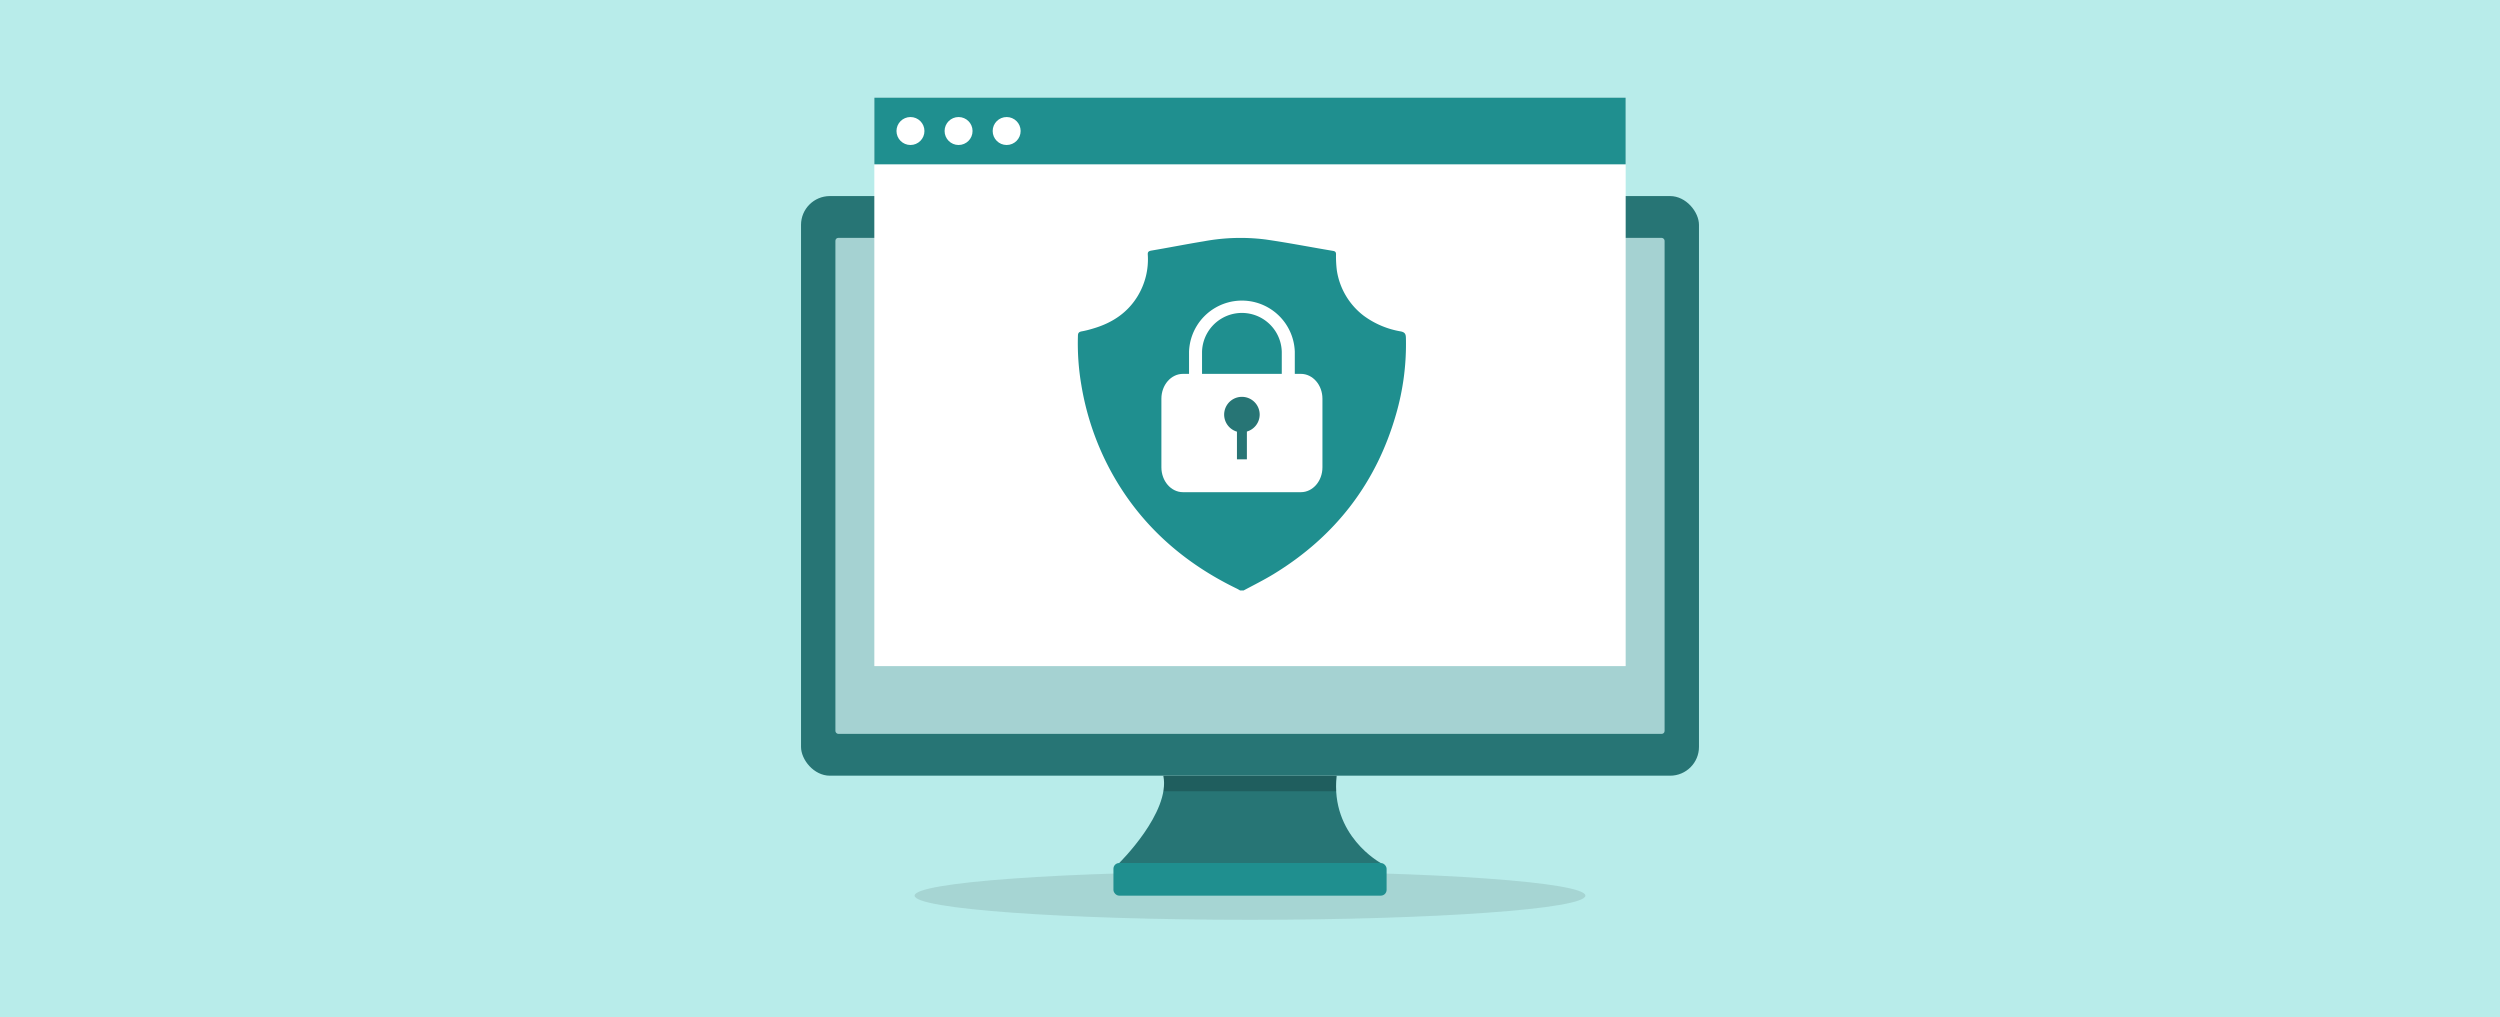 <svg xmlns="http://www.w3.org/2000/svg" viewBox="0 0 860 350"><rect width="860" height="350" fill="#b8ecea" style="isolation:isolate"/><ellipse cx="430" cy="308.1" rx="115.38" ry="8.31" opacity="0.1"/><path d="M475,296.88H385s17.7-17.37,15.2-30h59.6C457.56,287.56,475,296.88,475,296.88Z" fill="#277575"/><rect x="275.55" y="67.45" width="308.9" height="199.39" rx="9.92" fill="#277575"/><rect x="383.02" y="296.88" width="93.97" height="11.22" rx="1.98" fill="#1f8f8f"/><rect x="287.38" y="81.83" width="285.24" height="170.62" rx="0.99" fill="#a5d2d2"/><path d="M459.65,272.19H400.24s.2-1.92.2-2.56a17,17,0,0,0-.24-2.79h59.6s-.19,2.15-.19,2.79S459.65,272.19,459.65,272.19Z" opacity="0.2"/><rect x="300.77" y="33.59" width="258.46" height="195.55" fill="#fff"/><rect x="300.77" y="33.59" width="258.46" height="22.94" fill="#1f8f8f"/><path d="M427.82,203.11h-1.24c-.42-.24-.84-.5-1.27-.7-19.21-9.34-33.95-22.93-43.65-41.21A94.41,94.41,0,0,1,372,132.56a85,85,0,0,1-1.19-17.09c0-.9.35-1.32,1.3-1.48,1.34-.24,2.67-.59,4-1,6.54-1.92,11.79-5.43,15.25-11.14a24.35,24.35,0,0,0,3.48-14.24c-.06-.86.19-1.19,1.12-1.39C402,85.2,408.05,84,414.15,83a68.93,68.93,0,0,1,21.26-.61c7.76,1.12,15.46,2.63,23.18,3.92.83.15,1,.51,1,1.2a38,38,0,0,0,.29,5.54,24.16,24.16,0,0,0,9.22,15.55A29.81,29.81,0,0,0,481.82,114c1.47.29,1.78.92,1.81,2.2a86.59,86.59,0,0,1-3.45,26.52C473.46,166,459.54,184.45,438,197.56,434.69,199.56,431.21,201.3,427.82,203.11Z" fill="#1f8f8f"/><path d="M406.94,128.61H447.5c4.1,0,7.42,3.82,7.42,8.55v23.6c0,4.72-3.32,8.55-7.42,8.55H406.94c-4.1,0-7.42-3.83-7.42-8.55v-23.6C399.52,132.43,402.84,128.61,406.94,128.61Z" fill="#fff"/><path d="M443.17,135.88h-31.9a2.24,2.24,0,0,1-2.24-2.24V121a18.2,18.2,0,0,1,36.38,0v12.66a2.24,2.24,0,0,1-2.24,2.24ZM413.5,131.4h27.43V121a13.72,13.72,0,0,0-27.43,0Z" fill="#fff"/><path d="M433.33,142.63a6.11,6.11,0,1,0-7.82,5.86V158h3.42v-9.55A6.1,6.1,0,0,0,433.33,142.63Z" fill="#277575"/><circle cx="313.2" cy="45.07" r="4.81" fill="#fff"/><circle cx="329.75" cy="45.07" r="4.81" fill="#fff"/><circle cx="346.29" cy="45.07" r="4.81" fill="#fff"/></svg>